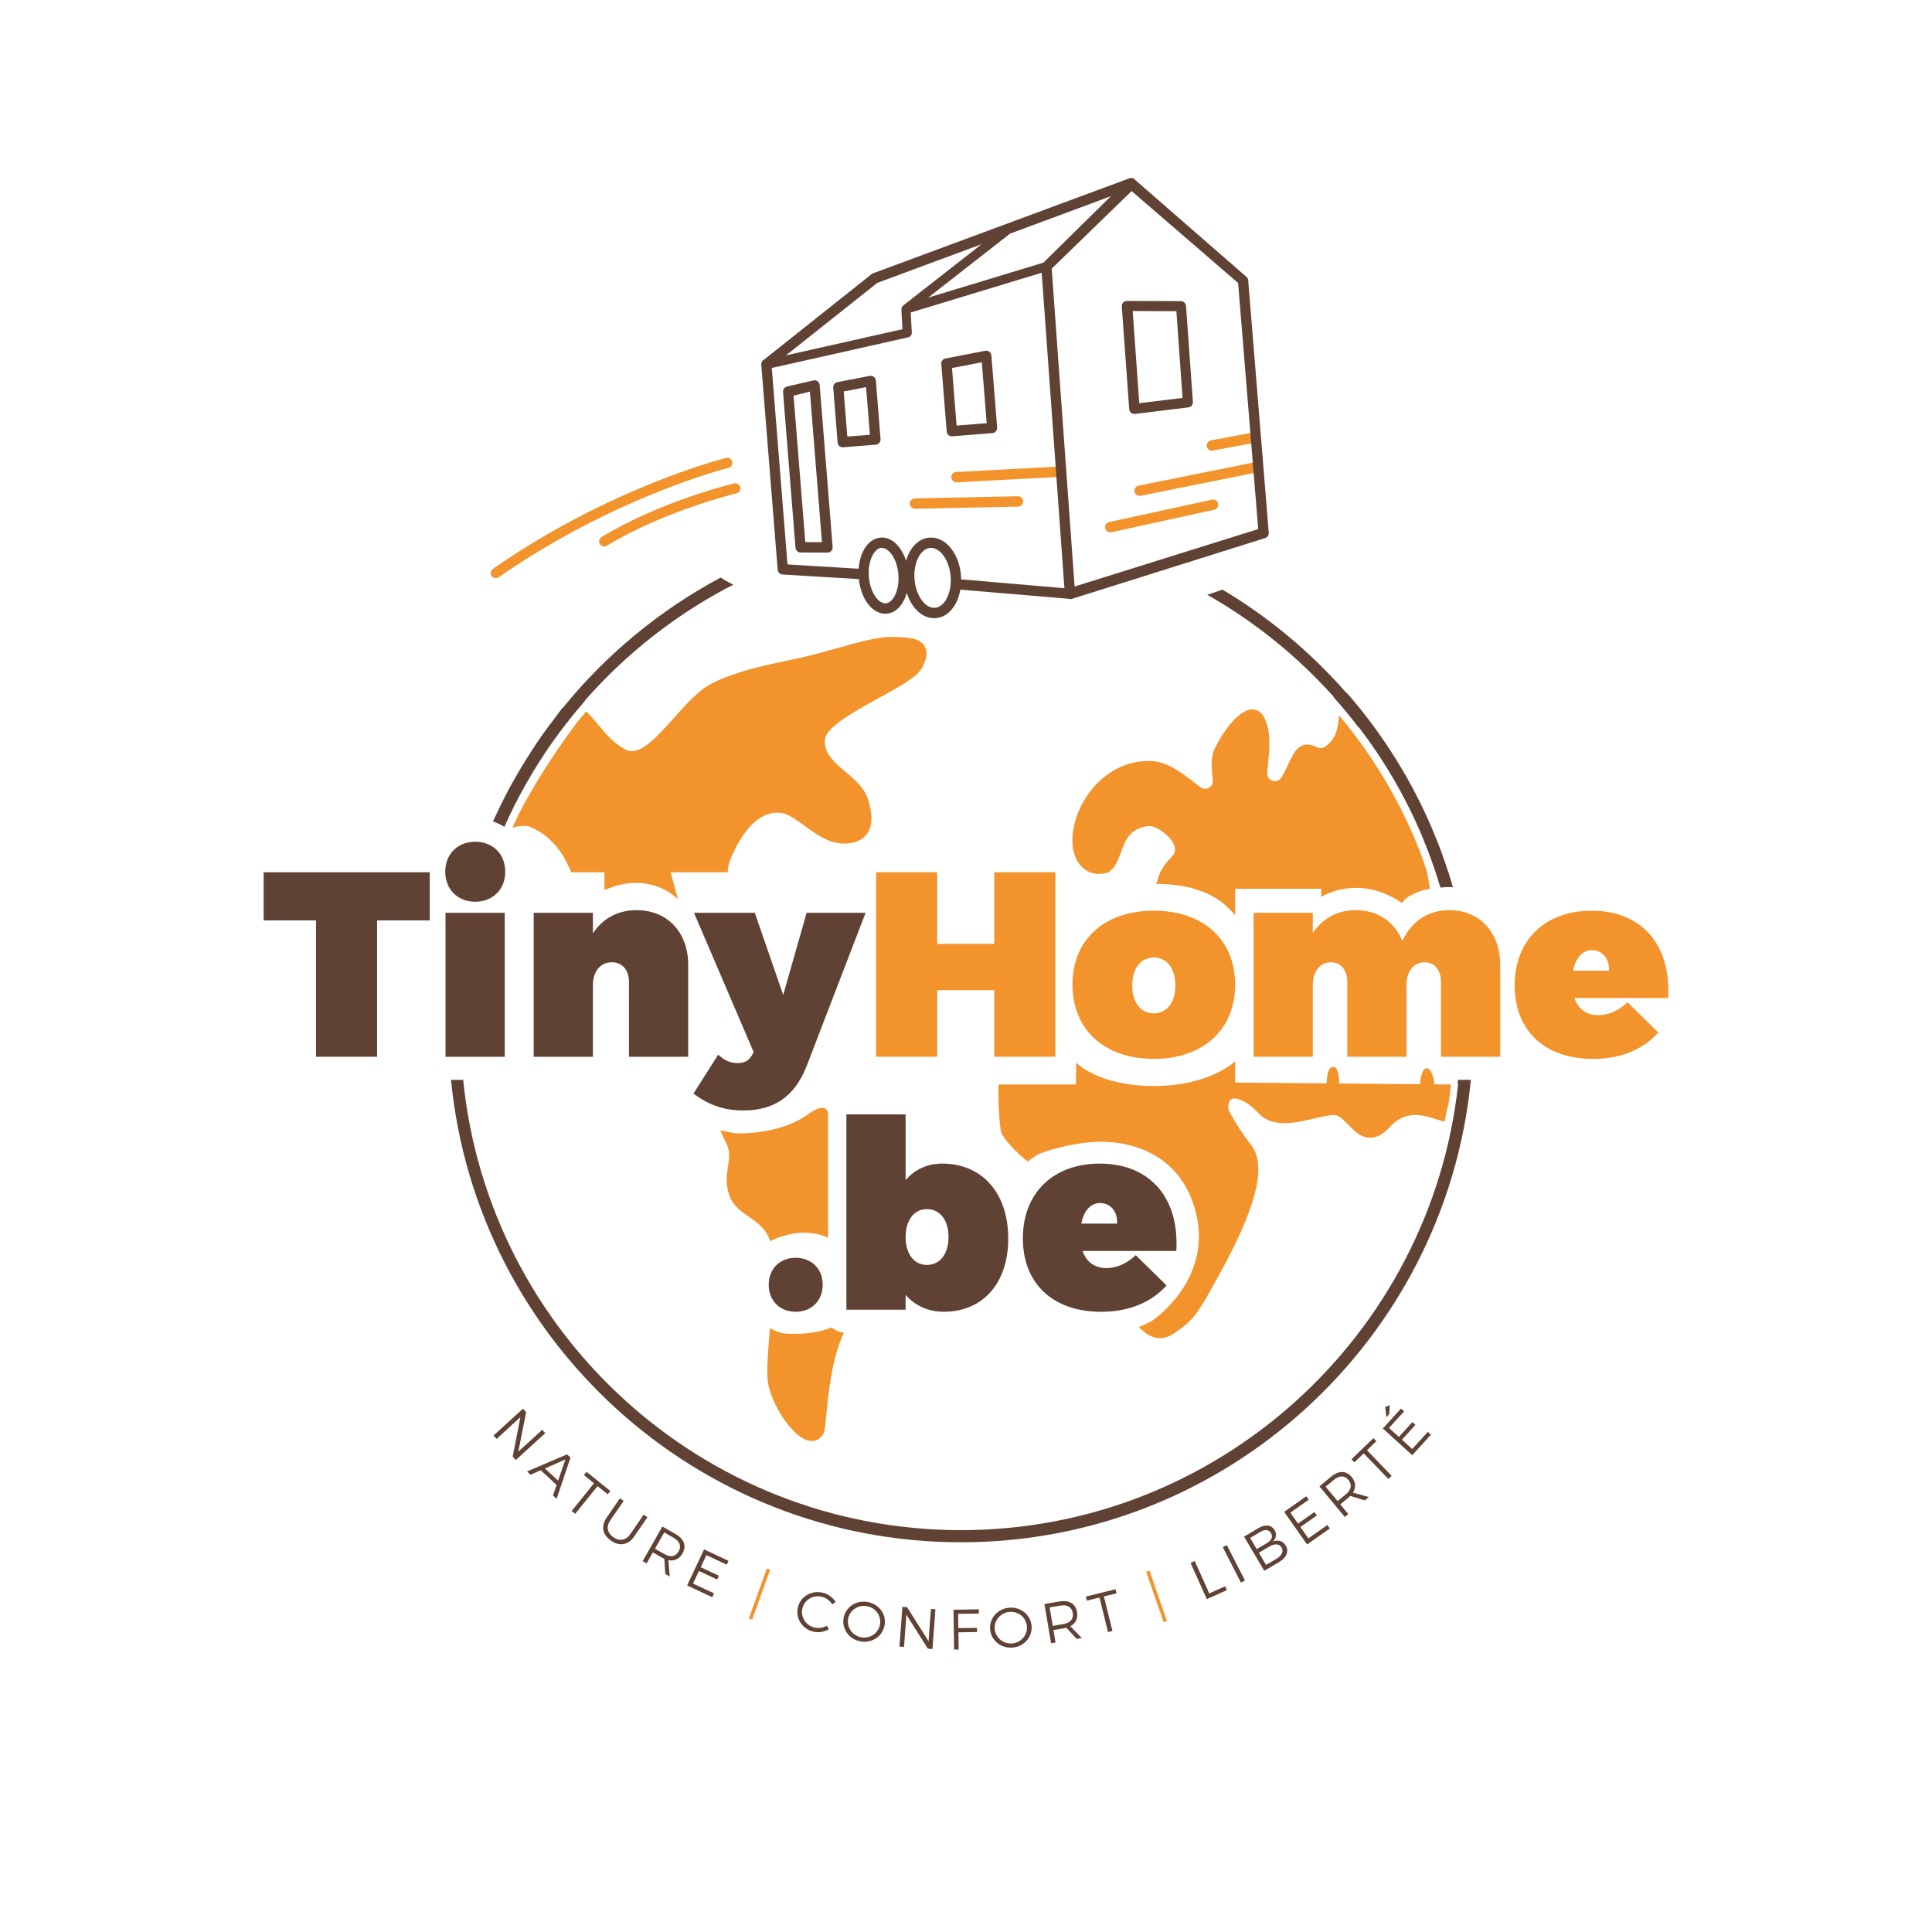 <svg xmlns="http://www.w3.org/2000/svg" xmlns:xlink="http://www.w3.org/1999/xlink" id="Layer_1" x="0px" y="0px" width="184.252px" height="184.252px" viewBox="0 0 184.252 184.252" xml:space="preserve"><g>	<defs>		<rect id="SVGID_1_" width="184.252" height="184.252"></rect>	</defs>	<clipPath id="SVGID_2_">		<use xlink:href="#SVGID_1_"></use>	</clipPath>	<path clip-path="url(#SVGID_2_)" d="M54.023,68.942c-1.6,2.052-3.048,4.23-4.301,6.531c-0.015,0.028-0.029,0.055-0.044,0.084   c-0.226,0.419-0.44,0.848-0.655,1.277c0.011-0.002,0.023-0.003,0.035-0.005c1.405-2.794,3.077-5.43,4.985-7.876   C54.036,68.95,54.029,68.945,54.023,68.942"></path>	<path clip-path="url(#SVGID_2_)" fill="#F3932C" d="M108.714,47.291l0.058-0.004l11.179-2.252c0.267-0.053,0.438-0.313,0.385-0.581   c-0.054-0.267-0.312-0.441-0.577-0.388l-11.187,2.252c-0.262,0.062-0.425,0.327-0.363,0.593c0.054,0.232,0.265,0.392,0.5,0.38   H108.714z"></path>	<path clip-path="url(#SVGID_2_)" fill="#F3932C" d="M105.907,50.771l0.067-0.005l9.785-2.146c0.268-0.039,0.453-0.289,0.414-0.559   c-0.039-0.269-0.288-0.457-0.556-0.417c-0.023,0.003-0.046,0.008-0.068,0.015l-9.786,2.133c-0.262,0.063-0.425,0.329-0.362,0.594   c0.055,0.233,0.268,0.393,0.505,0.38L105.907,50.771z"></path>	<path clip-path="url(#SVGID_2_)" fill="#F3932C" d="M115.643,42.968l0.052-0.004l3.826-0.714c0.267-0.044,0.447-0.298,0.402-0.566   c-0.044-0.269-0.296-0.452-0.563-0.407c-0.007,0.001-0.015,0.002-0.022,0.004l-3.825,0.713c-0.268,0.036-0.456,0.285-0.42,0.555   c0.034,0.271,0.281,0.461,0.551,0.425L115.643,42.968z"></path>	<path clip-path="url(#SVGID_2_)" fill="#F3932C" d="M101.234,45.469c0.27-0.021,0.47-0.259,0.447-0.531   c-0.021-0.272-0.258-0.474-0.526-0.453l-9.965,0.529c-0.258,0.001-0.466,0.213-0.464,0.473c0,0.015,0.001,0.031,0.002,0.047   c0.016,0.272,0.247,0.481,0.517,0.466h0.001l9.97-0.53L101.234,45.469z"></path>	<path clip-path="url(#SVGID_2_)" fill="#F3932C" d="M97.134,48.313c0.27-0.022,0.47-0.26,0.446-0.532   c-0.021-0.271-0.257-0.473-0.525-0.452l-9.807,0.202c-0.27,0.005-0.485,0.231-0.479,0.504c0.006,0.273,0.23,0.49,0.501,0.484   l9.806-0.202L97.134,48.313z"></path>	<path clip-path="url(#SVGID_2_)" fill="#F3932C" d="M69.779,44.399c0.067-0.111,0.089-0.242,0.058-0.368   c-0.032-0.127-0.109-0.234-0.22-0.302c-0.11-0.068-0.242-0.091-0.368-0.057c-0.108,0.027-10.919,2.707-22.243,10.579   c-0.107,0.073-0.178,0.185-0.202,0.313c-0.023,0.128,0.005,0.258,0.079,0.364c0.093,0.132,0.243,0.209,0.403,0.209h0.008h0.001   c0.097-0.003,0.189-0.032,0.266-0.087c11.104-7.718,21.811-10.405,21.917-10.432C69.604,44.588,69.712,44.51,69.779,44.399"></path>	<path clip-path="url(#SVGID_2_)" fill="#F3932C" d="M70.597,46.469c-0.03-0.128-0.107-0.235-0.22-0.304   c-0.11-0.069-0.24-0.087-0.365-0.059c-0.069,0.016-6.915,1.635-12.643,5.108c-0.229,0.139-0.302,0.439-0.164,0.67   c0.089,0.144,0.247,0.233,0.416,0.233c0.092,0.001,0.176-0.023,0.253-0.071c5.538-3.358,12.292-4.976,12.36-4.992   c0.126-0.029,0.233-0.106,0.301-0.216C70.605,46.728,70.626,46.596,70.597,46.469"></path>	<polygon clip-path="url(#SVGID_2_)" fill="#F3932C" points="89.378,83.186 89.378,90.013 94.825,90.013 94.825,83.186    100.649,83.186 100.649,100.782 94.825,100.782 94.825,94.431 89.378,94.431 89.378,100.782 83.556,100.782 83.556,83.186  "></polygon>	<path clip-path="url(#SVGID_2_)" fill="#F3932C" d="M117.793,93.904c0,4.292-3.037,7.078-7.755,7.078   c-4.72,0-7.757-2.786-7.757-7.078c0-4.292,3.037-7.053,7.757-7.053C114.756,86.851,117.793,89.612,117.793,93.904 M107.979,93.979   c0,1.606,0.803,2.661,2.059,2.661c1.254,0,2.057-1.055,2.057-2.661c0-1.605-0.803-2.661-2.057-2.661   C108.782,91.318,107.979,92.373,107.979,93.979"></path>	<path clip-path="url(#SVGID_2_)" fill="#F3932C" d="M143.071,92.021v8.76h-5.647v-7.129c0-1.154-0.628-1.882-1.557-1.882   c-1.055,0-1.733,0.878-1.733,2.209v6.802h-5.646v-7.129c0-1.154-0.627-1.882-1.557-1.882c-1.054,0-1.731,0.878-1.731,2.209v6.802   h-5.648v-13.73h5.648v1.932c0.929-1.38,2.309-2.183,4.092-2.183c2.083,0,3.715,1.104,4.442,2.937   c0.879-1.858,2.435-2.937,4.492-2.937C141.063,86.8,143.071,88.858,143.071,92.021"></path>	<path clip-path="url(#SVGID_2_)" fill="#F3932C" d="M159.087,95.184h-8.937c0.376,1.079,1.18,1.632,2.284,1.632   c0.954,0,1.934-0.427,2.786-1.229l2.937,2.886c-1.455,1.607-3.563,2.511-6.225,2.511c-4.694,0-7.479-2.762-7.479-7.004   c0-4.342,2.91-7.128,7.328-7.128C156.577,86.851,159.388,90.114,159.087,95.184 M151.833,90.616c-0.979,0-1.582,0.803-1.809,1.958   h3.414C153.515,91.444,152.812,90.616,151.833,90.616"></path>	<polygon clip-path="url(#SVGID_2_)" fill="#5F4234" points="40.982,83.186 40.982,87.779 35.961,87.779 35.961,100.782    30.138,100.782 30.138,87.779 25.143,87.779 25.143,83.186  "></polygon>	<path clip-path="url(#SVGID_2_)" fill="#5F4234" d="M48.186,83.136c0,1.681-1.179,2.861-2.861,2.861   c-1.682,0-2.861-1.18-2.861-2.861c0-1.682,1.179-2.862,2.861-2.862C47.007,80.274,48.186,81.454,48.186,83.136 M48.136,100.782   h-5.647v-13.73h5.647V100.782z"></path>	<path clip-path="url(#SVGID_2_)" fill="#5F4234" d="M65.632,92.021v8.76h-5.647v-7.129c0-1.154-0.653-1.882-1.632-1.882   c-1.105,0-1.807,0.878-1.807,2.209v6.802h-5.647v-13.73h5.647v1.958c0.929-1.406,2.359-2.209,4.167-2.209   C63.599,86.8,65.632,88.858,65.632,92.021"></path>	<path clip-path="url(#SVGID_2_)" fill="#5F4234" d="M70.878,105.902c-1.808,0-3.263-0.502-4.744-1.606l2.359-3.716   c0.603,0.553,1.156,0.804,1.833,0.804c0.653,0,1.079-0.226,1.356-0.702l0.2-0.326l-5.697-13.304h5.797l2.711,7.832l2.235-7.832   h5.622l-5.648,14.684C75.749,104.597,73.815,105.902,70.878,105.902"></path>	<path clip-path="url(#SVGID_2_)" fill="#5F4234" d="M78.459,122.516c0,1.531-1.055,2.585-2.585,2.585   c-1.507,0-2.561-1.054-2.561-2.585c0-1.506,1.054-2.562,2.561-2.562C77.405,119.954,78.459,121.01,78.459,122.516"></path>	<path clip-path="url(#SVGID_2_)" fill="#5F4234" d="M96.155,118.123c0,4.241-2.408,6.978-6.148,6.978   c-1.482,0-2.737-0.577-3.64-1.605v1.405h-5.648v-18.625h5.648v6.275c0.878-1.029,2.083-1.581,3.488-1.581   C93.671,110.97,96.155,113.78,96.155,118.123 M90.458,117.973c0-1.606-0.803-2.661-2.058-2.661c-1.23,0-2.033,1.055-2.033,2.661   s0.803,2.661,2.033,2.661C89.655,120.634,90.458,119.579,90.458,117.973"></path>	<path clip-path="url(#SVGID_2_)" fill="#5F4234" d="M112.183,119.303h-8.938c0.377,1.08,1.181,1.632,2.285,1.632   c0.954,0,1.934-0.427,2.786-1.23l2.937,2.887c-1.455,1.606-3.563,2.511-6.225,2.511c-4.694,0-7.479-2.762-7.479-7.004   c0-4.343,2.91-7.128,7.328-7.128C109.673,110.97,112.483,114.232,112.183,119.303 M104.929,114.734   c-0.979,0-1.582,0.803-1.809,1.958h3.414C106.609,115.563,105.907,114.734,104.929,114.734"></path>	<path clip-path="url(#SVGID_2_)" fill="#F3932C" d="M88.182,61.632c-0.446-0.764-1.424-0.847-2.982-0.892l-0.159-0.002   c-1.381,0-3.255,0.529-5.241,1.089l-0.067,0.019c-0.699,0.197-1.421,0.4-2.144,0.586c-0.764,0.197-1.579,0.37-2.442,0.553   l-0.053,0.011c-2.327,0.493-4.965,1.052-7.194,2.177c-1.255,0.632-2.461,1.984-3.628,3.293c-1.664,1.865-2.916,3.173-4.016,3.173   c-0.204,0-0.399-0.049-0.595-0.15c-1.142-0.589-1.92-1.536-2.608-2.372c-0.328-0.397-0.716-0.866-1.158-1.273   c-0.276,0.324-0.548,0.652-0.814,0.982c0,0-3.143,4.062-5.535,8.672c-0.233,0.473-0.46,0.953-0.678,1.437   c0.387-0.101,0.761-0.178,1.1-0.178c0.218,0,0.421,0.031,0.605,0.108c0.002,0,0.004,0.001,0.005,0.002   c1.512,0.644,2.652,1.76,3.486,3.413c0.139,0.276,0.273,0.582,0.401,0.907h0.616h0.753h1.81v1.701   c4.455-1.969,7.029,0.902,7.029,0.902l-0.72-2.603h4.171h0.433h0.849c-0.002-0.2,0.011-0.401,0.053-0.597   c0.155-0.713,2.011-5.588,5.141-5.045c0.552,0.095,1.192,0.535,2.107,1.194c1.081,0.783,2.292,1.659,3.589,1.707l0.217,0.005   c1.232,0,1.858-0.498,2.163-0.915c0.535-0.734,0.574-1.838,0.114-3.283c-0.357-1.124-1.279-1.904-2.17-2.658   c-1.044-0.882-2.03-1.715-1.955-2.989c0.053-0.95,1.358-1.974,5.173-4.054c2.267-1.233,3.666-2.041,4.132-2.924   C88.25,63.09,88.573,62.303,88.182,61.632"></path>	<path clip-path="url(#SVGID_2_)" fill="#F3932C" d="M74.636,117.906c0.005-0.001,0.008-0.002,0.013-0.004   c2.475-0.842,4.318,0.133,4.318,0.133v-11.76c0,0,0.045-1.415-1.915,0c-2.831,2.043-6.895,1.804-6.895,1.804l-1.469-0.27   l0.636,1.355c0.314,0.676,0.219,1.301,0.11,2.025c-0.119,0.785-0.255,1.675,0.094,2.749c0.332,1.021,1.125,1.572,1.892,2.104   c0.842,0.586,1.638,1.141,2.035,2.329C73.819,118.167,74.215,118.012,74.636,117.906"></path>	<path clip-path="url(#SVGID_2_)" fill="#F3932C" d="M136.808,103.411c0,0-0.166-1.537-0.736-1.537s-0.656,1.525-0.656,1.525   l-7.712-0.069c0,0,0.07-1.582-0.563-1.582c-0.634,0-0.616,1.572-0.616,1.572l-8.731-0.078v-2.029c0,0-2.391,2.358-7.757,2.358   c-5.365,0-7.405-2.244-7.405-2.244l-0.021,2.098h-6.104h-1.271c-0.058,0.813,0.027,3.915,0.266,4.609   c0.198,0.578,1.423,1.883,2.505,2.745c0.353-0.28,0.73-0.525,1.123-0.748c0,0,2.531-1.001,5.37-1.131   c2.841-0.13,7.742,0.787,9.405,6.213c2.086,6.805-4.047,10.859-4.047,10.859c-0.4,0.224-0.818,0.417-1.253,0.585   c0.079,0.087,0.158,0.172,0.24,0.245c0.62,0.554,1.205,0.823,1.787,0.823c0.752,0,1.316-0.425,1.913-0.876l0.323-0.24   c1.129-0.818,1.978-2.356,2.797-3.845l0.367-0.661c2.6-4.68,5.318-10.376,3.229-12.887c-0.841-1.009-2.124-3.144-2.121-3.429   c0.003-0.287,0.051-0.776,0.338-0.887c0.468-0.182,1.562,0.281,2.514,1.335c1.336,1.478,3.533,0.958,5.297,0.542   c0.771-0.182,1.497-0.351,1.998-0.331c0.428,0.021,0.853,0.459,1.3,0.925c0.561,0.58,1.193,1.236,2.081,1.236h0.024   c0.625-0.008,1.231-0.343,1.856-1.025c1.523-1.664,3.143-1.148,4.444-0.733c0.295,0.093,0.557,0.175,0.777,0.22l0.268-1.31   c0.217-0.627,0.324-2.235,0.324-2.235L136.808,103.411z"></path>	<path clip-path="url(#SVGID_2_)" fill="#F3932C" d="M74.674,127.158c-0.446-0.107-0.863-0.274-1.244-0.493   c-0.168,1.944-0.318,3.765-0.219,4.956c0.169,2.018,2.458,5.807,4.207,5.807c0.431,0,0.805-0.211,1.055-0.594   c0.164-0.253,0.206-0.626,0.327-1.88c0.19-1.968,0.532-5.456,1.682-7.862c-0.447-0.048-0.853-0.229-1.179-0.502   C77.315,127.458,74.674,127.158,74.674,127.158"></path>	<path clip-path="url(#SVGID_2_)" fill="#F3932C" d="M136.1,83.187L136.1,83.187c0,0-1.862-6.645-7.294-13.596   c-0.357-0.464-0.728-0.923-1.103-1.375c-0.109,1.242-0.258,2.234-1.316,2.99c-0.214,0.152-0.49,0.18-0.729,0.072l-0.105-0.045   c-0.254-0.105-0.547-0.227-0.884-0.227c-0.38,0-0.713,0.156-0.989,0.461c-0.33,0.367-0.586,0.915-0.857,1.495   c-0.142,0.303-0.369,0.785-0.612,1.184c-0.176,0.29-0.528,0.421-0.851,0.318c-0.323-0.104-0.533-0.415-0.509-0.754   c0.021-0.291,0.051-0.598,0.075-0.851c0.146-1.468,0.327-3.297-0.444-4.568c-0.251-0.412-0.63-0.638-1.069-0.638   c-1.292,0-2.852,2.25-3.585,3.763c-0.363,0.773-0.279,1.717-0.205,2.549c0.014,0.139,0.027,0.307,0.04,0.476   c0.022,0.288-0.126,0.561-0.378,0.699c-0.253,0.139-0.563,0.117-0.793-0.054c-0.184-0.136-0.371-0.281-0.534-0.41   c-1.139-0.886-2.55-1.983-4.031-2.088c-4.065-0.273-7.223,3.353-7.617,6.911c-0.2,1.806,0.42,3.168,1.635,3.688   c0,0,0.365,0.174,0.876,0.153c0.642,0.001,0.889-0.153,0.889-0.153c0.563-0.334,0.869-1.031,1.162-1.826   c0.461-1.244,0.898-2.417,2.697-2.58c0.045-0.004,0.089-0.004,0.133,0c0.646,0.059,1.954,0.932,2.287,1.855   c0.151,0.425,0.072,0.762-0.257,1.093c-0.521,0.521-0.86,1.01-1.092,1.458l-0.371,1.114c3.153,0,5.857,0.844,7.525,3.01v-2.555   h8.219v0.784c0,0,3.522-2.292,7.693,0.581c0.65-1.026,2.668-1.365,2.668-1.365L136.1,83.187z"></path>	<polygon clip-path="url(#SVGID_2_)" fill="#5F4234" points="50.175,134.678 49.431,138.44 51.71,136.36 52,136.678 49.194,139.237    48.896,138.908 49.634,135.148 47.358,137.227 47.067,136.905 49.872,134.345  "></polygon>	<path clip-path="url(#SVGID_2_)" fill="#5F4234" d="M53.08,141.616l-1.513-1.4l-0.968,0.426l-0.337-0.313l3.819-1.629l0.33,0.305   l-1.328,3.932l-0.345-0.319L53.08,141.616z M53.226,141.204l0.69-2.014l-1.947,0.854L53.226,141.204z"></path>	<polygon clip-path="url(#SVGID_2_)" fill="#5F4234" points="58.208,142.196 57.956,142.508 56.987,141.729 54.854,144.373    54.518,144.101 56.649,141.456 55.687,140.679 55.938,140.366  "></polygon>	<path clip-path="url(#SVGID_2_)" fill="#5F4234" d="M58.5,146.609c0.593,0.408,1.195,0.298,1.62-0.317l1.265-1.837l0.357,0.246   l-1.265,1.837c-0.564,0.815-1.385,0.96-2.201,0.396c-0.82-0.565-0.984-1.388-0.422-2.203l1.266-1.837l0.358,0.245l-1.267,1.837   C57.788,145.593,57.908,146.2,58.5,146.609"></path>	<path clip-path="url(#SVGID_2_)" fill="#5F4234" d="M63.446,150.109l-0.089-1.45c-0.069-0.033-0.142-0.068-0.217-0.11l-0.876-0.501   l-0.597,1.046l-0.377-0.215l1.882-3.297l1.252,0.715c0.824,0.471,1.069,1.147,0.668,1.849c-0.309,0.542-0.789,0.761-1.352,0.64   l0.135,1.569L63.446,150.109z M63.338,148.2c0.597,0.341,1.09,0.266,1.386-0.252c0.287-0.504,0.098-0.961-0.499-1.303l-0.876-0.499   l-0.888,1.554L63.338,148.2z"></path>	<polygon clip-path="url(#SVGID_2_)" fill="#5F4234" points="69.478,148.857 69.308,149.221 67.368,148.311 66.828,149.463    68.559,150.277 68.392,150.636 66.659,149.822 66.096,151.021 68.099,151.961 67.929,152.324 65.533,151.2 67.146,147.763  "></polygon>			<rect x="69.867" y="151.906" transform="matrix(0.339 -0.941 0.941 0.339 -95.215 168.609)" clip-path="url(#SVGID_2_)" fill="#F3932C" width="5.068" height="0.335"></rect>	<path clip-path="url(#SVGID_2_)" fill="#5F4234" d="M78.393,152.282c-0.831-0.208-1.661,0.271-1.865,1.087   c-0.203,0.81,0.3,1.635,1.131,1.844c0.404,0.102,0.841,0.032,1.199-0.169l0.187,0.342c-0.448,0.251-0.997,0.344-1.506,0.216   c-1.063-0.266-1.699-1.299-1.438-2.34c0.259-1.03,1.315-1.633,2.383-1.364c0.505,0.126,0.943,0.454,1.212,0.874l-0.329,0.241   C79.155,152.658,78.798,152.384,78.393,152.282"></path>	<path clip-path="url(#SVGID_2_)" fill="#5F4234" d="M84.365,154.98c-0.173,1.053-1.176,1.743-2.267,1.563   c-1.095-0.182-1.823-1.159-1.649-2.211c0.174-1.053,1.177-1.737,2.272-1.556C83.812,152.957,84.54,153.928,84.365,154.98    M80.882,154.403c-0.138,0.828,0.446,1.612,1.28,1.75s1.628-0.417,1.766-1.245c0.137-0.828-0.439-1.599-1.272-1.736   C81.822,153.033,81.019,153.575,80.882,154.403"></path>	<polygon clip-path="url(#SVGID_2_)" fill="#5F4234" points="86.511,153.276 88.555,156.522 88.783,153.445 89.209,153.476    88.93,157.264 88.486,157.23 86.442,153.989 86.214,157.063 85.781,157.03 86.062,153.243  "></polygon>	<polygon clip-path="url(#SVGID_2_)" fill="#5F4234" points="93.349,153.48 93.355,153.882 91.375,153.913 91.396,155.274    93.17,155.248 93.176,155.644 91.401,155.671 91.427,157.31 90.992,157.316 90.935,153.518  "></polygon>	<path clip-path="url(#SVGID_2_)" fill="#5F4234" d="M98.38,155.064c0.086,1.062-0.72,1.974-1.821,2.063   c-1.104,0.088-2.047-0.683-2.133-1.745c-0.084-1.063,0.722-1.969,1.828-2.058C97.353,153.235,98.295,154.001,98.38,155.064    M94.863,155.347c0.066,0.836,0.822,1.454,1.665,1.386c0.841-0.067,1.477-0.798,1.408-1.633c-0.066-0.836-0.81-1.444-1.651-1.377   C95.444,153.791,94.797,154.511,94.863,155.347"></path>	<path clip-path="url(#SVGID_2_)" fill="#5F4234" d="M102.685,156.299l-0.987-1.064c-0.074,0.018-0.153,0.037-0.239,0.052   l-0.994,0.167l0.2,1.187l-0.427,0.072l-0.631-3.74l1.421-0.24c0.935-0.158,1.552,0.21,1.687,1.007   c0.104,0.614-0.131,1.088-0.641,1.351l1.097,1.127L102.685,156.299z M101.392,154.89c0.679-0.114,1.012-0.483,0.913-1.071   c-0.098-0.572-0.531-0.806-1.21-0.691l-0.994,0.167l0.297,1.764L101.392,154.89z"></path>	<polygon clip-path="url(#SVGID_2_)" fill="#5F4234" points="106.385,151.563 106.48,151.951 105.276,152.249 106.092,155.541    105.671,155.646 104.855,152.354 103.655,152.651 103.561,152.261  "></polygon>			<rect x="107.852" y="152.138" transform="matrix(-0.327 -0.945 0.945 -0.327 2.47 306.373)" clip-path="url(#SVGID_2_)" fill="#F3932C" width="5.076" height="0.337"></rect>	<polygon clip-path="url(#SVGID_2_)" fill="#5F4234" points="113.937,148.869 115.326,151.963 116.843,151.281 117.007,151.646    115.095,152.507 113.54,149.047  "></polygon>			<rect x="115.824" y="148.95" transform="matrix(-0.456 -0.89 0.89 -0.456 38.596 321.932)" clip-path="url(#SVGID_2_)" fill="#5F4234" width="3.795" height="0.433"></rect>	<path clip-path="url(#SVGID_2_)" fill="#5F4234" d="M121.555,145.927c0.225,0.381,0.169,0.787-0.166,1.09   c0.512-0.208,0.968-0.062,1.232,0.385c0.327,0.555,0.085,1.145-0.65,1.58l-1.398,0.826l-1.928-3.261l1.374-0.813   C120.676,145.346,121.251,145.414,121.555,145.927 M121.21,146.206c-0.198-0.336-0.567-0.375-1.006-0.115l-0.982,0.58l0.63,1.067   l0.983-0.581C121.273,146.897,121.412,146.551,121.21,146.206 M122.217,147.579c-0.215-0.363-0.646-0.392-1.179-0.078l-0.982,0.581   l0.686,1.161l0.984-0.581C122.257,148.348,122.44,147.956,122.217,147.579"></path>	<polygon clip-path="url(#SVGID_2_)" fill="#5F4234" points="124.579,142.698 124.81,143.027 123.056,144.26 123.79,145.304    125.356,144.202 125.585,144.526 124.017,145.629 124.778,146.713 126.592,145.438 126.823,145.767 124.655,147.291    122.469,144.182  "></polygon>	<path clip-path="url(#SVGID_2_)" fill="#5F4234" d="M130.164,143.09l-1.388-0.428c-0.055,0.053-0.114,0.109-0.181,0.165   l-0.776,0.642l0.768,0.927l-0.334,0.276l-2.421-2.921l1.111-0.921c0.731-0.604,1.449-0.594,1.964,0.028   c0.398,0.479,0.434,1.007,0.121,1.489l1.517,0.427L130.164,143.09z M128.341,142.518c0.528-0.438,0.633-0.926,0.253-1.385   c-0.37-0.446-0.864-0.432-1.396,0.007l-0.775,0.643l1.141,1.378L128.341,142.518z"></path>	<polygon clip-path="url(#SVGID_2_)" fill="#5F4234" points="130.985,137.153 131.263,137.443 130.369,138.304 132.719,140.749    132.408,141.049 130.055,138.604 129.164,139.46 128.886,139.171  "></polygon>	<path clip-path="url(#SVGID_2_)" fill="#5F4234" d="M133.61,134.329l0.297,0.271l-1.438,1.582l0.941,0.855l1.285-1.414l0.291,0.267   l-1.283,1.413l0.978,0.888l1.485-1.635l0.296,0.271l-1.776,1.956l-2.805-2.55L133.61,134.329z M132.541,134.001l-0.055,0.857   l-0.273,0.301l-0.104-0.972L132.541,134.001z"></path>	<path clip-path="url(#SVGID_2_)" fill="#5F4234" d="M49.057,76.829c-0.011,0.002-0.023,0.003-0.034,0.005   c0.216-0.428,0.429-0.858,0.655-1.276c0.015-0.029,0.028-0.057,0.044-0.084c1.254-2.301,2.701-4.48,4.301-6.532   c0.006,0.004,0.013,0.008,0.019,0.012c0.567-0.728,1.155-1.438,1.762-2.13c-0.008-0.006-0.015-0.012-0.022-0.018   c3.964-4.517,8.766-8.28,14.159-11.05c-0.464-0.219-0.867-0.444-1.207-0.676c-5.805,3.097-10.917,7.327-15.033,12.398   c-0.029,0.03-0.069,0.043-0.094,0.076c-0.278,0.346-0.53,0.71-0.801,1.064c-0.175,0.227-0.349,0.456-0.52,0.689   c-0.36,0.489-0.714,0.98-1.055,1.481c-0.17,0.251-0.331,0.508-0.497,0.761c-0.545,0.836-1.066,1.685-1.558,2.551   c-0.204,0.357-0.411,0.711-0.604,1.075c-0.242,0.447-0.47,0.899-0.695,1.355c-0.209,0.42-0.413,0.847-0.61,1.276   c-0.083,0.181-0.171,0.358-0.257,0.536c0.391,0.129,0.757,0.301,1.094,0.514C48.409,78.172,48.722,77.495,49.057,76.829"></path>	<path clip-path="url(#SVGID_2_)" fill="#5F4234" d="M139.051,102.986c-0.013,0.127-0.022,0.254-0.036,0.381   c0.014,0.024,0.025,0.05,0.041,0.074c-2.604,23.856-22.871,42.486-47.412,42.486c-24.698,0-45.071-18.865-47.469-42.941h-1.161   c2.402,24.715,23.295,44.099,48.63,44.099c25.277,0,46.132-19.294,48.614-43.93c0-0.006,0.002-0.009,0.002-0.014   c0.006-0.052,0.009-0.104,0.014-0.155H139.051z"></path>	<path clip-path="url(#SVGID_2_)" fill="#5F4234" d="M115.13,56.718c4.527,2.574,8.598,5.865,12.05,9.721   c-0.002,0.013-0.003,0.026-0.006,0.039c0.843,0.942,1.646,1.917,2.413,2.924c0.003-0.015,0.006-0.03,0.008-0.045   c2.381,3.124,4.391,6.545,5.952,10.204c0.068,0.166,0.136,0.334,0.203,0.502c0.195,0.475,0.386,0.954,0.568,1.439   c0.106,0.284,0.207,0.571,0.31,0.859c0.132,0.37,0.259,0.741,0.378,1.116c0.108,0.335,0.316,1.009,0.316,1.009   s0.032,0.109,0.047,0.163c0.281-0.031,0.565-0.053,0.856-0.053c0.115,0,0.225,0.012,0.339,0.017l-0.003-0.009   c-0.121-0.414-0.242-0.828-0.371-1.24c-0.115-0.355-0.239-0.706-0.362-1.06c-0.12-0.352-0.237-0.703-0.364-1.05   c-0.208-0.564-0.434-1.121-0.662-1.677c-0.053-0.129-0.103-0.259-0.154-0.387c-1.993-4.713-4.729-9.12-8.14-13.039   c-0.057-0.065-0.124-0.116-0.191-0.166c-3.372-3.83-7.33-7.129-11.73-9.757C116.137,56.397,115.65,56.56,115.13,56.718"></path>	<path clip-path="url(#SVGID_2_)" fill="#5F4234" d="M74.166,54.333c0.019,0.253,0.225,0.45,0.475,0.457l7.267,0.438   c0.206,1.964,1.347,3.403,2.653,3.298c0.898-0.071,1.597-0.857,1.916-1.978c0.478,1.501,1.555,2.499,2.769,2.402   c1.189-0.095,2.083-1.209,2.339-2.716l10.289,0.866c0.065,0.025,0.137,0.039,0.211,0.033l0.107-0.009l18.466-5.81   c0.218-0.069,0.358-0.281,0.341-0.511l-1.961-24.075c-0.012-0.114-0.061-0.222-0.141-0.303l-10.608-9.241   c-0.124-0.178-0.349-0.263-0.561-0.186L83.26,26.065c-0.044,0.017-0.085,0.04-0.122,0.067l-10.249,8.146   c-0.151,0.07-0.253,0.207-0.278,0.372c-0.005,0.025-0.006,0.05-0.007,0.075c0,0.012-0.005,0.023-0.004,0.034L74.166,54.333z    M84.481,57.537c-0.665,0.053-1.493-0.97-1.617-2.527c-0.125-1.557,0.528-2.716,1.194-2.769l0.001,0.017   c0.666-0.053,1.494,0.97,1.619,2.527C85.802,56.342,85.147,57.483,84.481,57.537 M89.168,57.966   c-0.931,0.074-1.827-1.171-1.951-2.715c-0.123-1.546,0.552-2.922,1.494-2.998c0.941-0.075,1.827,1.171,1.951,2.722   C90.786,56.526,90.098,57.893,89.168,57.966 M91.653,55.249c-0.002-0.118,0.006-0.232-0.004-0.352   c-0.172-2.153-1.496-3.748-3.017-3.626c-1.052,0.084-1.868,0.969-2.223,2.216c-0.437-1.382-1.378-2.301-2.429-2.217   c-1.145,0.091-1.976,1.336-2.091,2.97l-6.787-0.412l-1.495-18.694l-0.025-0.036l13.034-2.928c0.208-0.047,0.353-0.237,0.341-0.45   l-0.101-1.917l12.489-3.79l1.077,14.928l1.089,15.156L91.653,55.249z M105.945,18.712l-6.438,6.336L88.52,28.381l7.803-6.098   L105.945,18.712z M119.995,50.459l-17.511,5.476l-1.686-23.374L100.3,25.62l7.62-7.396l10.156,8.762L119.995,50.459z    M83.662,26.982l9.955-3.694l-7.484,5.849c-0.028,0.022-0.045,0.05-0.066,0.076c-0.009,0.012-0.019,0.02-0.028,0.034   c-0.046,0.071-0.067,0.152-0.067,0.235c0,0.008-0.007,0.014-0.007,0.022l0.099,1.891L74.96,33.89L83.662,26.982z"></path>	<path clip-path="url(#SVGID_2_)" fill="#5F4234" d="M106.981,29.191c0,0.014,0.001,0.028,0.002,0.042l0.708,9.792   c0.021,0.271,0.258,0.474,0.526,0.452l0.024-0.002l5.098-0.623c0.26-0.033,0.447-0.266,0.426-0.529l-0.656-9.149   c-0.021-0.256-0.232-0.455-0.487-0.456l-5.15-0.019C107.201,28.698,106.982,28.918,106.981,29.191 M112.19,29.679l0.587,8.269   l-4.126,0.504l-0.629-8.79L112.19,29.679z"></path>	<path clip-path="url(#SVGID_2_)" fill="#5F4234" d="M94.546,33.896c-0.022-0.271-0.26-0.473-0.529-0.45   c-0.018,0.002-0.032,0.004-0.049,0.007l-3.801,0.735c-0.245,0.046-0.416,0.271-0.397,0.521l0.516,6.447   c0.021,0.272,0.257,0.475,0.527,0.454c0.006-0.001,0.012-0.002,0.018-0.002l3.817-0.305c0.269-0.022,0.471-0.259,0.449-0.531   L94.546,33.896z M91.228,40.586l-0.438-5.487l2.844-0.548l0.465,5.806L91.228,40.586z"></path>	<path clip-path="url(#SVGID_2_)" fill="#5F4234" d="M82.998,35.842c-0.015,0.001-0.032,0.003-0.047,0.006l-3.09,0.597   c-0.245,0.046-0.416,0.271-0.398,0.521l0.416,5.209c0.006,0.272,0.231,0.489,0.5,0.483c0.011,0,0.021,0,0.031-0.001l3.117-0.249   c0.269-0.022,0.47-0.259,0.449-0.531l-0.447-5.585C83.504,36.02,83.268,35.819,82.998,35.842 M80.807,41.635l-0.344-4.3   l2.134-0.415l0.363,4.543L80.807,41.635z"></path>	<path clip-path="url(#SVGID_2_)" fill="#5F4234" d="M77.976,36.363c-0.115-0.087-0.261-0.118-0.4-0.085l-2.524,0.586   c-0.235,0.056-0.394,0.277-0.375,0.52l1.188,14.851c0.02,0.257,0.232,0.455,0.488,0.456l2.571,0.009l0.035-0.002   c0.27-0.022,0.47-0.259,0.448-0.531L78.171,36.72C78.16,36.578,78.088,36.448,77.976,36.363 M76.799,51.7l-1.117-13.966   l1.558-0.387l1.148,14.36L76.799,51.7z"></path></g></svg>
